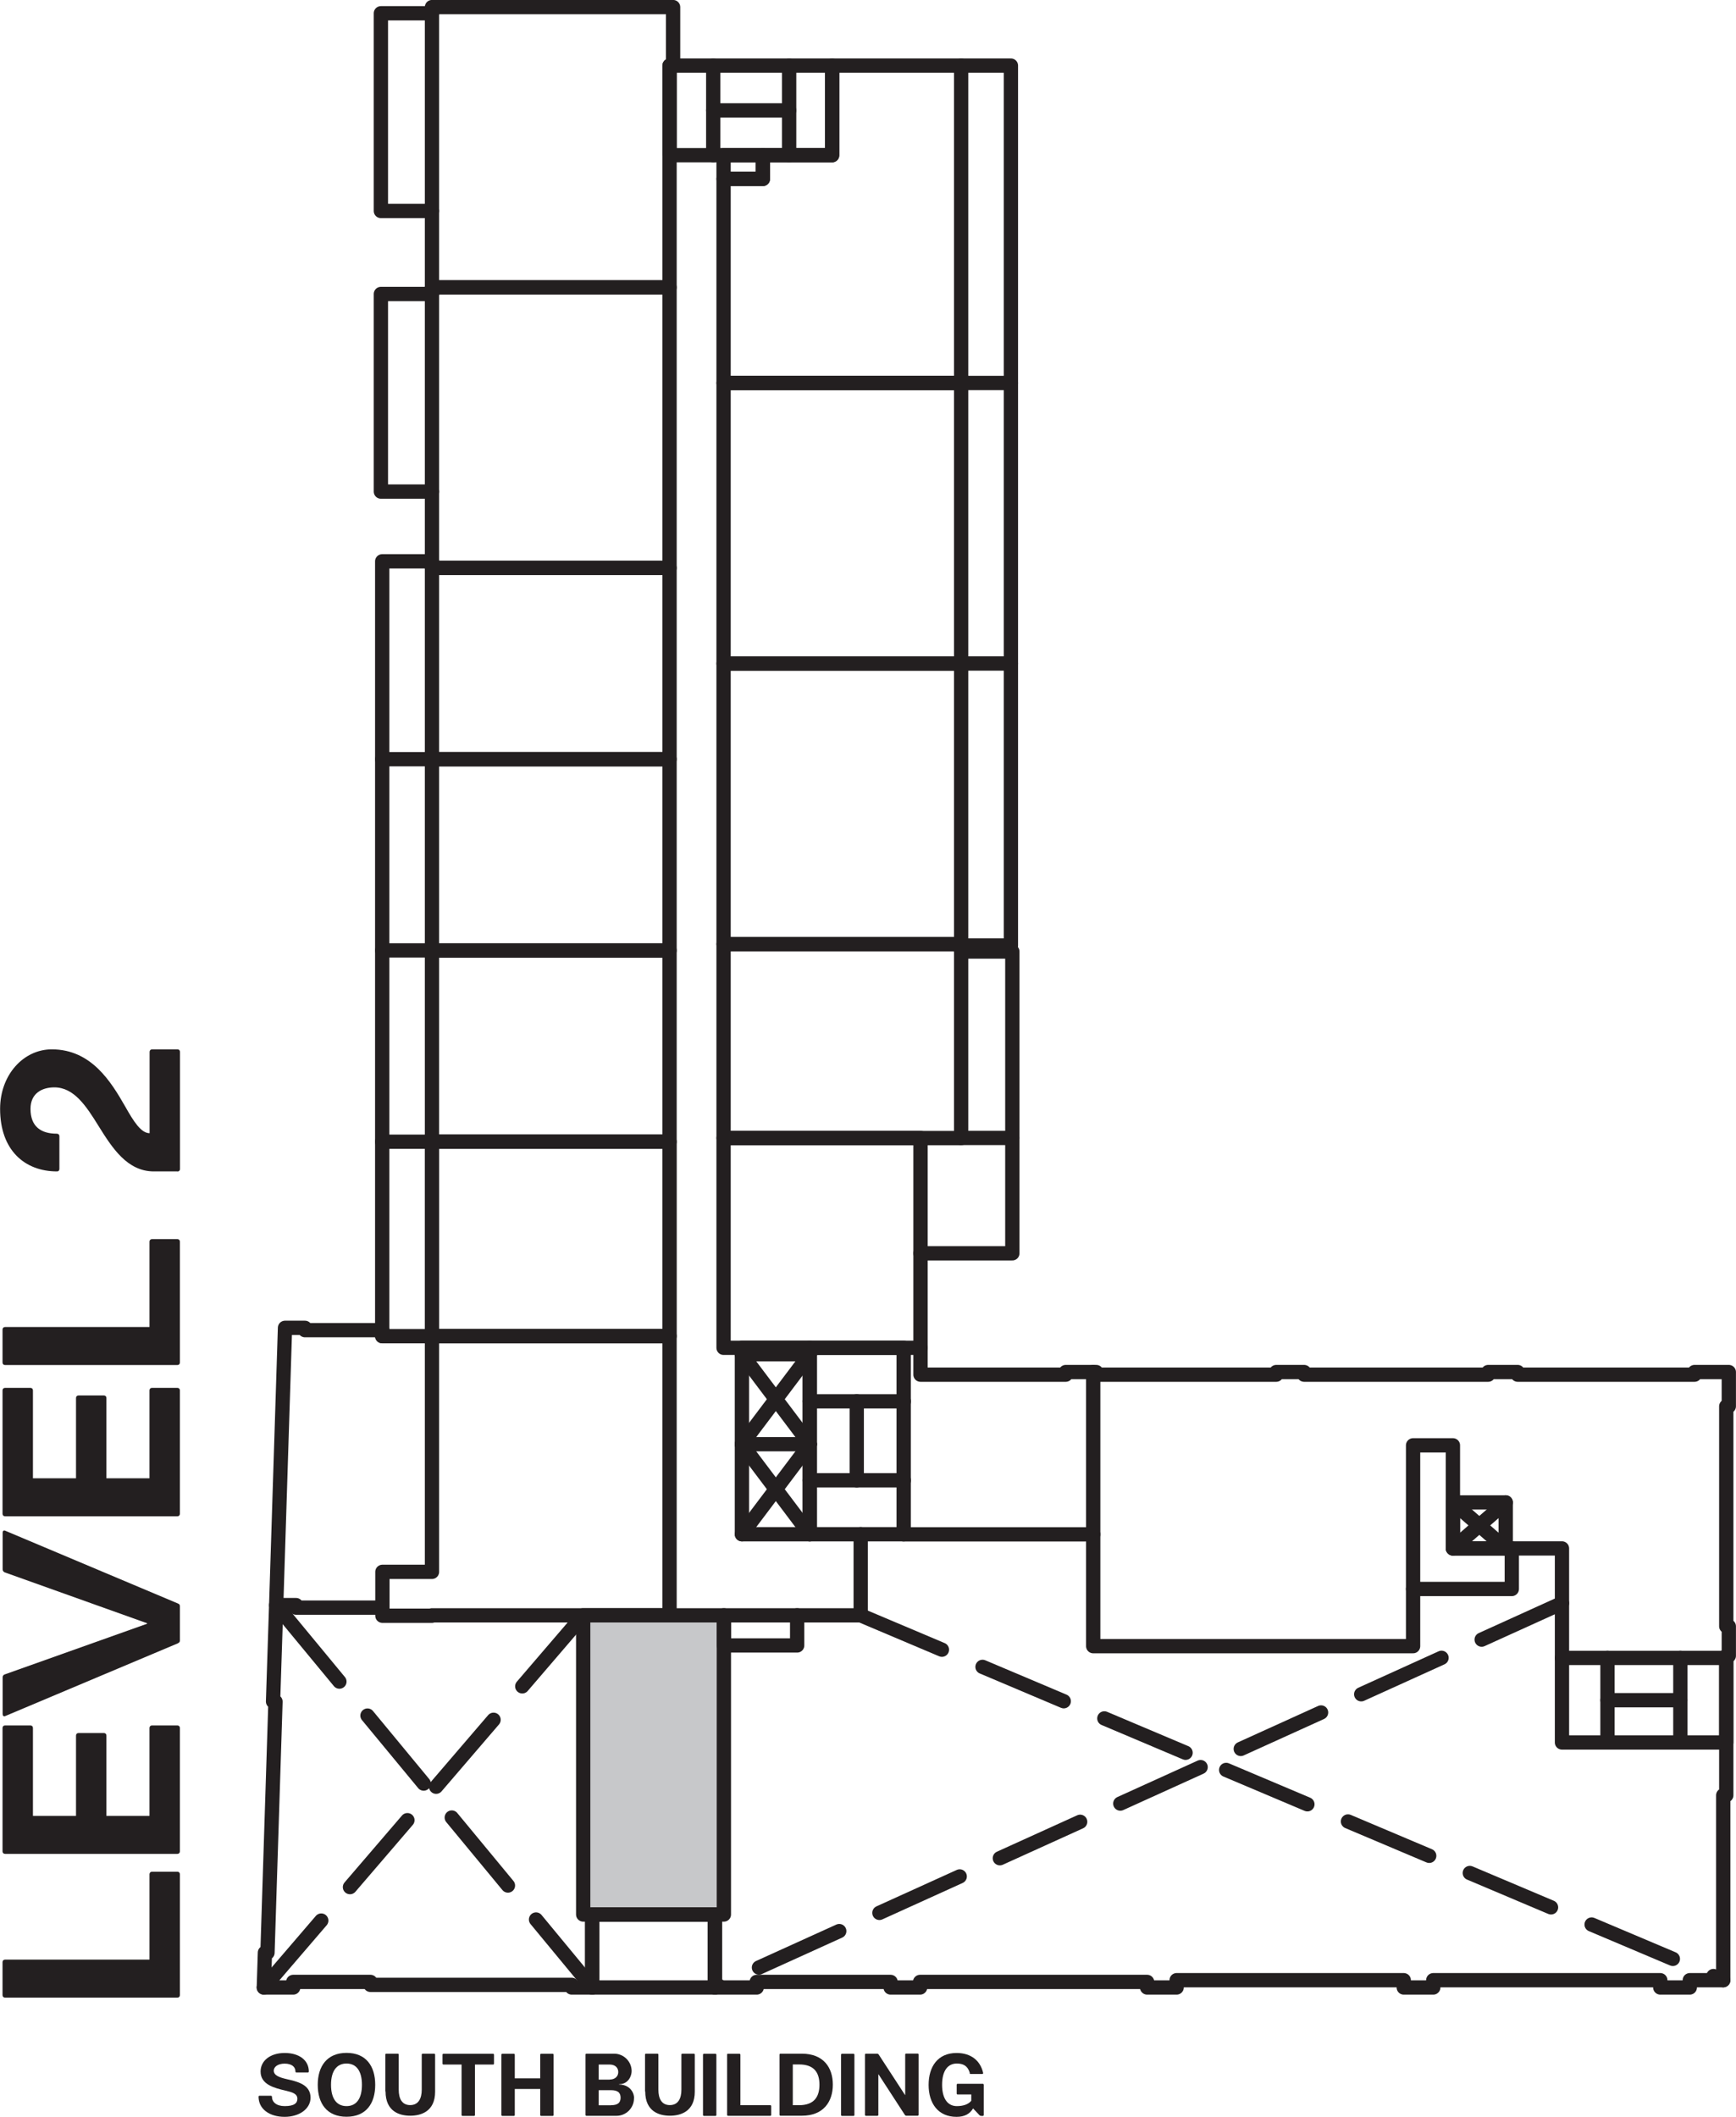 <?xml version="1.0" encoding="UTF-8"?>
<svg xmlns="http://www.w3.org/2000/svg" id="Level_2" data-name="Level 2" width="171.28" height="208.8" viewBox="0 0 171.28 208.8">
  <defs>
    <style>
      .cls-1 {
        fill: #231f20;
      }

      .cls-2 {
        stroke-dasharray: 8.7 4.35;
      }

      .cls-2, .cls-3 {
        stroke: #231f20;
      }

      .cls-2, .cls-3, .cls-4 {
        fill: none;
        stroke-linecap: round;
        stroke-linejoin: round;
        stroke-width: 1.41px;
      }

      .cls-5 {
        fill: #c7c8ca;
      }

      .cls-4 {
        stroke: #c7c8ca;
      }
    </style>
  </defs>
  <rect class="cls-5" x="57.39" y="159.87" width="13.56" height="29.01"></rect>
  <g id="LWPOLYLINE">
    <rect class="cls-3" x="58.43" y="188.86" width="12.11" height="7.19"></rect>
  </g>
  <g id="TEXT">
    <g>
      <path class="cls-1" d="M25.51,206.81c0-.05.04-.08.09-.08h1.13c.05,0,.1.03.1.09,0,.52.43.93,1.26.93.99,0,1.25-.32,1.25-.73,0-.5-.53-.65-1.19-.8-1.08-.26-2.44-.59-2.44-1.88,0-1.08.97-1.83,2.38-1.83s2.38.7,2.38,1.83c0,.05-.04.09-.09.09h-1.14c-.05,0-.09-.03-.09-.09,0-.45-.35-.78-1.07-.78-.66,0-1.07.32-1.07.69,0,.48.58.68,1.28.84,1.05.24,2.35.53,2.35,1.83,0,1.08-1.08,1.89-2.56,1.89s-2.57-.76-2.57-1.99Z"></path>
      <path class="cls-1" d="M31.35,205.65c0-1.83.91-3.15,2.84-3.15s2.83,1.31,2.83,3.15-.9,3.15-2.83,3.15-2.84-1.3-2.84-3.15ZM34.19,207.75c.98,0,1.52-.75,1.52-2.1s-.54-2.1-1.52-2.1-1.53.75-1.53,2.1.55,2.1,1.53,2.1Z"></path>
      <path class="cls-1" d="M38.02,206.31v-3.64c0-.05.03-.09.09-.09h1.14c.05,0,.09.04.09.09v3.46c0,.87.31,1.52,1.13,1.52s1.14-.66,1.14-1.52v-3.46c0-.05.04-.09.09-.09h1.14c.05,0,.09.04.09.09v3.66c0,1.96-1.41,2.37-2.45,2.37s-2.44-.4-2.44-2.4Z"></path>
      <path class="cls-1" d="M43.75,202.59h4.9c.05,0,.09.04.09.09v.88c0,.05-.03.09-.09.09h-1.79v4.98c0,.05-.03.09-.09.09h-1.14c-.05,0-.09-.04-.09-.09v-4.98h-1.79c-.05,0-.09-.04-.09-.09v-.88c0-.05.03-.09.09-.09Z"></path>
      <path class="cls-1" d="M49.56,202.59h1.14c.05,0,.09.04.09.09v2.33h2.51v-2.33c0-.05.03-.09.09-.09h1.14c.05,0,.09.04.09.09v5.95c0,.05-.04.09-.09.09h-1.14c-.05,0-.09-.04-.09-.09v-2.57h-2.51v2.57c0,.05-.04.09-.09.09h-1.14c-.05,0-.09-.04-.09-.09v-5.95c0-.05.03-.09.09-.09Z"></path>
      <path class="cls-1" d="M62.55,206.99c0,.95-.78,1.72-1.73,1.72h-2.96c-.05,0-.09-.04-.09-.09v-5.95c0-.05.03-.09.09-.09h2.74c.94,0,1.72.77,1.72,1.72,0,.45-.31,1.29-1.24,1.29v.03c.93,0,1.48.66,1.48,1.36ZM60.15,205.13c.53,0,.85-.31.85-.74s-.31-.74-.85-.74h-1.08v1.49h1.08ZM60.29,207.66c.63,0,.94-.22.94-.74s-.31-.74-.94-.74h-1.22v1.49h1.22Z"></path>
      <path class="cls-1" d="M63.64,206.31v-3.64c0-.05.03-.09.09-.09h1.14c.05,0,.09.04.09.09v3.46c0,.87.31,1.52,1.13,1.52s1.14-.66,1.14-1.52v-3.46c0-.05.03-.09.09-.09h1.14c.05,0,.09.04.09.09v3.66c0,1.96-1.41,2.37-2.45,2.37s-2.44-.4-2.44-2.4Z"></path>
      <path class="cls-1" d="M69.45,202.59h1.14c.05,0,.09.04.09.09v5.95c0,.05-.03.09-.09.09h-1.14c-.05,0-.09-.04-.09-.09v-5.95c0-.05.04-.09.09-.09Z"></path>
      <path class="cls-1" d="M71.82,202.59h1.14c.05,0,.09.04.09.09v4.98h2.95c.05,0,.09.03.09.09v.87c0,.05-.03.09-.09.09h-4.17c-.05,0-.09-.04-.09-.09v-5.95c0-.05.03-.09.09-.09Z"></path>
      <path class="cls-1" d="M76.91,208.62v-5.95c0-.05.03-.09.09-.09h2.12c2.12,0,3.05,1.36,3.05,3.05s-.93,3.07-3.05,3.07h-2.12c-.05,0-.09-.04-.09-.09ZM78.84,207.66c1.43,0,2.01-.77,2.01-2.02s-.58-2-2.01-2h-.62v4.02h.62Z"></path>
      <path class="cls-1" d="M83.07,202.59h1.14c.05,0,.09.04.09.09v5.95c0,.05-.03.09-.09.09h-1.14c-.05,0-.09-.04-.09-.09v-5.95c0-.05.04-.09.09-.09Z"></path>
      <path class="cls-1" d="M85.34,208.62v-5.95c0-.05.03-.09.09-.09h1.15s.08.03.1.06l2.61,4.01h.02v-3.99c0-.05.04-.09.09-.09h1.14c.05,0,.09.04.09.09v5.95c0,.05-.04.09-.09.09h-1.15s-.08-.03-.1-.06l-2.61-4.02h-.02v4c0,.05-.04.09-.09.09h-1.14c-.05,0-.09-.04-.09-.09Z"></path>
      <path class="cls-1" d="M95.69,204.49c-.21-.72-.66-.94-1.29-.94-.87,0-1.45.69-1.45,2.1s.59,2.1,1.45,2.1c.59,0,1.13-.15,1.43-.53v-.62h-1.35c-.05,0-.09-.03-.09-.09v-.87c0-.05.03-.09.09-.09h2.49c.05,0,.09.04.09.09v2.99c0,.05-.04.09-.09.09h-.17s-.11-.02-.15-.06l-.63-.67h-.02c-.31.51-.8.82-1.62.82-1.85,0-2.76-1.36-2.76-3.15s.89-3.15,2.76-3.15c1.47,0,2.36.8,2.62,1.97,0,.06-.02.1-.08.1h-1.16c-.05,0-.09-.03-.1-.08Z"></path>
    </g>
  </g>
  <g id="LWPOLYLINE-2" data-name="LWPOLYLINE">
    <rect class="cls-4" x="42.62" y="112.62" width="23.44" height="19.18"></rect>
  </g>
  <g id="LINE">
    <line class="cls-3" x1="73.2" y1="133.58" x2="79.89" y2="133.58"></line>
  </g>
  <g id="LINE-2" data-name="LINE">
    <line class="cls-3" x1="143.35" y1="152.74" x2="148.56" y2="148.2"></line>
  </g>
  <g id="LINE-3" data-name="LINE">
    <line class="cls-3" x1="148.56" y1="152.74" x2="143.35" y2="148.2"></line>
  </g>
  <g id="LWPOLYLINE-3" data-name="LWPOLYLINE">
    <line class="cls-2" x1="154.11" y1="158.14" x2="70.54" y2="196.05"></line>
  </g>
  <g id="LWPOLYLINE-4" data-name="LWPOLYLINE">
    <line class="cls-2" x1="84.92" y1="159.34" x2="170.02" y2="195.33"></line>
  </g>
  <g id="LWPOLYLINE-5" data-name="LWPOLYLINE">
    <line class="cls-2" x1="26.03" y1="196.05" x2="57.54" y2="159.34"></line>
  </g>
  <g id="LWPOLYLINE-6" data-name="LWPOLYLINE">
    <line class="cls-2" x1="58.43" y1="196.05" x2="27.25" y2="158.33"></line>
  </g>
  <g id="LINE-4" data-name="LINE">
    <line class="cls-3" x1="73.2" y1="142.46" x2="79.89" y2="151.34"></line>
  </g>
  <g id="LINE-5" data-name="LINE">
    <line class="cls-3" x1="73.2" y1="142.46" x2="79.89" y2="142.46"></line>
  </g>
  <g id="LINE-6" data-name="LINE">
    <line class="cls-3" x1="79.89" y1="133.58" x2="73.2" y2="142.46"></line>
  </g>
  <g id="LINE-7" data-name="LINE">
    <line class="cls-3" x1="79.89" y1="142.46" x2="73.2" y2="133.58"></line>
  </g>
  <g id="LINE-8" data-name="LINE">
    <line class="cls-3" x1="73.2" y1="151.34" x2="79.89" y2="142.46"></line>
  </g>
  <g id="LWPOLYLINE-7" data-name="LWPOLYLINE">
    <polyline class="cls-3" points="149.16 152.74 149.16 156.74 139.42 156.74"></polyline>
  </g>
  <g id="LWPOLYLINE-8" data-name="LWPOLYLINE">
    <polyline class="cls-3" points="37.71 131.21 30.09 131.21 30.09 130.98 28.12 130.98 27.25 158.33"></polyline>
  </g>
  <g id="LINE-9" data-name="LINE">
    <line class="cls-3" x1="70.37" y1="10.89" x2="77.86" y2="10.89"></line>
  </g>
  <g id="LINE-10" data-name="LINE">
    <line class="cls-3" x1="70.37" y1="6.47" x2="70.37" y2="15.31"></line>
  </g>
  <g id="LINE-11" data-name="LINE">
    <line class="cls-3" x1="77.86" y1="6.47" x2="77.86" y2="15.31"></line>
  </g>
  <g id="LINE-12" data-name="LINE">
    <line class="cls-3" x1="84.53" y1="146.02" x2="84.53" y2="138.23"></line>
  </g>
  <g id="LINE-13" data-name="LINE">
    <line class="cls-3" x1="89.17" y1="138.23" x2="79.89" y2="138.23"></line>
  </g>
  <g id="LINE-14" data-name="LINE">
    <line class="cls-3" x1="89.17" y1="146.02" x2="79.89" y2="146.02"></line>
  </g>
  <g id="LINE-15" data-name="LINE">
    <line class="cls-3" x1="158.6" y1="167.71" x2="165.79" y2="167.71"></line>
  </g>
  <g id="LINE-16" data-name="LINE">
    <line class="cls-3" x1="158.6" y1="163.54" x2="158.6" y2="171.88"></line>
  </g>
  <g id="LINE-17" data-name="LINE">
    <line class="cls-3" x1="165.79" y1="163.54" x2="165.79" y2="171.88"></line>
  </g>
  <g id="LINE-18" data-name="LINE">
    <line class="cls-3" x1="94.83" y1="37.78" x2="99.74" y2="37.78"></line>
  </g>
  <g id="LINE-19" data-name="LINE">
    <line class="cls-3" x1="94.83" y1="65.45" x2="99.74" y2="65.45"></line>
  </g>
  <g id="LINE-20" data-name="LINE">
    <line class="cls-3" x1="94.83" y1="112.25" x2="99.88" y2="112.25"></line>
  </g>
  <g id="LINE-21" data-name="LINE">
    <line class="cls-3" x1="42.62" y1="131.8" x2="37.71" y2="131.8"></line>
  </g>
  <g id="LINE-22" data-name="LINE">
    <line class="cls-3" x1="42.62" y1="112.62" x2="37.71" y2="112.62"></line>
  </g>
  <g id="LINE-23" data-name="LINE">
    <line class="cls-3" x1="42.62" y1="93.75" x2="37.71" y2="93.75"></line>
  </g>
  <g id="LINE-24" data-name="LINE">
    <line class="cls-3" x1="42.62" y1="74.89" x2="37.71" y2="74.89"></line>
  </g>
  <g id="LWPOLYLINE-9" data-name="LWPOLYLINE">
    <polyline class="cls-3" points="42.62 55.37 37.71 55.37 37.71 131.8"></polyline>
  </g>
  <g id="LWPOLYLINE-10" data-name="LWPOLYLINE">
    <polyline class="cls-3" points="42.62 29 37.58 29 37.58 48.49 42.62 48.49"></polyline>
  </g>
  <g id="LWPOLYLINE-11" data-name="LWPOLYLINE">
    <polyline class="cls-3" points="42.62 1.31 37.58 1.31 37.58 20.81 42.62 20.81"></polyline>
  </g>
  <g id="LWPOLYLINE-12" data-name="LWPOLYLINE">
    <polyline class="cls-3" points="94.83 93.27 99.74 93.27 99.74 6.47 94.83 6.47"></polyline>
  </g>
  <g id="LWPOLYLINE-13" data-name="LWPOLYLINE">
    <polyline class="cls-3" points="90.82 123.63 99.88 123.63 99.88 93.86 94.83 93.86"></polyline>
  </g>
  <g id="LWPOLYLINE-14" data-name="LWPOLYLINE">
    <rect class="cls-3" x="143.35" y="148.2" width="5.21" height="4.54"></rect>
  </g>
  <g id="LINE-25" data-name="LINE">
    <line class="cls-3" x1="89.17" y1="151.35" x2="107.86" y2="151.35"></line>
  </g>
  <g id="LWPOLYLINE-15" data-name="LWPOLYLINE">
    <polyline class="cls-3" points="78.65 159.34 84.92 159.34 84.92 151.34"></polyline>
  </g>
  <g id="LWPOLYLINE-16" data-name="LWPOLYLINE">
    <polyline class="cls-3" points="107.86 135.34 107.86 162.38 139.42 162.38 139.42 142.57 143.35 142.57 143.35 152.74 154.11 152.74 154.11 163.54"></polyline>
  </g>
  <g id="LWPOLYLINE-17" data-name="LWPOLYLINE">
    <rect class="cls-3" x="71.42" y="159.34" width="7.23" height="2.97"></rect>
  </g>
  <g id="LWPOLYLINE-18" data-name="LWPOLYLINE">
    <rect class="cls-3" x="57.54" y="159.34" width="13.88" height="29.51"></rect>
  </g>
  <g id="LWPOLYLINE-19" data-name="LWPOLYLINE">
    <polyline class="cls-3" points="37.56 158.58 29.21 158.58 29.21 158.33 27.25 158.33 26.94 167.84 27.18 167.85 26.39 192.62 26.14 192.61 26.03 196.05 28.93 196.05 28.93 195.5 36.55 195.5 36.55 195.79 56.41 195.79 56.41 196.05 58.43 196.05 58.43 188.86 70.53 188.86 70.53 196.05 74.66 196.05 74.66 195.5 87.87 195.5 87.87 196.05 90.78 196.05 90.78 195.5 113.18 195.5 113.18 196.05 116.09 196.05 116.09 195.33 138.5 195.33 138.5 196.05 141.41 196.05 141.41 195.33 163.81 195.33 163.81 196.05 166.72 196.05 166.72 195.33 170.02 195.33 170.02 177.09 170.32 177.09 170.32 163.33 170.57 163.33 170.57 160.42 170.32 160.42 170.32 138.72 170.57 138.72 170.57 135.34 167.19 135.34 167.19 135.6 149.74 135.6 149.74 135.34 146.83 135.34 146.83 135.6 128.67 135.6 128.67 135.34 125.92 135.34 125.92 135.6 108.16 135.6 108.16 135.34 105.15 135.34 105.15 135.6 90.82 135.6 90.82 132.95"></polyline>
  </g>
  <g id="LWPOLYLINE-20" data-name="LWPOLYLINE">
    <rect class="cls-3" x="79.89" y="132.95" width="9.27" height="18.39"></rect>
  </g>
  <g id="LWPOLYLINE-21" data-name="LWPOLYLINE">
    <rect class="cls-3" x="66.06" y="6.47" width="16.04" height="8.84"></rect>
  </g>
  <g id="LWPOLYLINE-22" data-name="LWPOLYLINE">
    <rect class="cls-3" x="71.39" y="15.31" width="3.88" height="2.34"></rect>
  </g>
  <g id="LWPOLYLINE-23" data-name="LWPOLYLINE">
    <rect class="cls-3" x="154.11" y="163.54" width="16.21" height="8.34"></rect>
  </g>
  <g id="LWPOLYLINE-24" data-name="LWPOLYLINE">
    <rect class="cls-3" x="73.2" y="132.95" width="6.69" height="18.39"></rect>
  </g>
  <g id="LWPOLYLINE-25" data-name="LWPOLYLINE">
    <rect class="cls-3" x="71.39" y="93.13" width="23.44" height="19.13"></rect>
  </g>
  <g id="LWPOLYLINE-26" data-name="LWPOLYLINE">
    <rect class="cls-3" x="71.39" y="65.45" width="23.44" height="27.67"></rect>
  </g>
  <g id="LWPOLYLINE-27" data-name="LWPOLYLINE">
    <rect class="cls-3" x="71.39" y="37.78" width="23.44" height="27.67"></rect>
  </g>
  <g id="LWPOLYLINE-28" data-name="LWPOLYLINE">
    <polygon class="cls-3" points="94.83 6.47 82.1 6.47 82.1 15.31 75.27 15.31 75.27 17.65 71.39 17.65 71.39 37.78 94.83 37.78 94.83 6.47"></polygon>
  </g>
  <g id="LWPOLYLINE-29" data-name="LWPOLYLINE">
    <rect class="cls-3" x="71.39" y="112.25" width="19.43" height="20.7"></rect>
  </g>
  <g id="LWPOLYLINE-30" data-name="LWPOLYLINE">
    <rect class="cls-3" x="42.62" y="112.62" width="23.44" height="19.18"></rect>
  </g>
  <g id="LWPOLYLINE-31" data-name="LWPOLYLINE">
    <polygon class="cls-3" points="66.06 159.34 66.06 131.8 42.62 131.8 42.62 155.05 37.73 155.05 37.73 159.38 42.62 159.38 42.62 159.34 66.06 159.34"></polygon>
  </g>
  <g id="LWPOLYLINE-32" data-name="LWPOLYLINE">
    <rect class="cls-3" x="42.62" y="56.02" width="23.44" height="18.87"></rect>
  </g>
  <g id="LWPOLYLINE-33" data-name="LWPOLYLINE">
    <rect class="cls-3" x="42.62" y="74.89" width="23.44" height="18.87"></rect>
  </g>
  <g id="LWPOLYLINE-34" data-name="LWPOLYLINE">
    <rect class="cls-3" x="42.62" y="93.75" width="23.44" height="18.87"></rect>
  </g>
  <g id="LWPOLYLINE-35" data-name="LWPOLYLINE">
    <rect class="cls-3" x="42.62" y="28.35" width="23.44" height="27.67"></rect>
  </g>
  <g id="LWPOLYLINE-36" data-name="LWPOLYLINE">
    <polygon class="cls-3" points="66.06 6.47 66.41 6.47 66.41 .7 42.62 .7 42.62 28.35 66.06 28.35 66.06 6.47"></polygon>
  </g>
  <g id="TEXT-2" data-name="TEXT">
    <g>
      <path class="cls-1" d="M.25,196.8v-3.25c0-.15.1-.25.25-.25h14.25v-8.42c0-.15.1-.25.25-.25h2.5c.15,0,.25.1.25.25v11.92c0,.15-.1.25-.25.25H.5c-.15,0-.25-.1-.25-.25Z"></path>
      <path class="cls-1" d="M.25,182.62v-12.17c0-.15.1-.25.25-.25h2.5c.15,0,.25.1.25.25v8.67h4.25v-7.92c0-.15.1-.25.25-.25h2.5c.15,0,.25.1.25.25v7.92h4.25v-8.67c0-.15.1-.25.25-.25h2.5c.15,0,.25.1.25.25v12.17c0,.15-.1.25-.25.25H.5c-.15,0-.25-.1-.25-.25Z"></path>
      <path class="cls-1" d="M17.55,162.1l-17.02,7.17c-.17.08-.27-.03-.27-.2v-3.6c0-.12.05-.25.2-.3l14.05-5v-.05l-14.05-5.02c-.12-.05-.2-.17-.2-.3v-3.6c0-.18.1-.28.27-.2l17.02,7.17c.15.05.2.15.2.28v3.37c0,.12-.05.22-.2.27Z"></path>
      <path class="cls-1" d="M.25,149.32v-12.17c0-.15.1-.25.25-.25h2.5c.15,0,.25.1.25.25v8.67h4.25v-7.92c0-.15.1-.25.25-.25h2.5c.15,0,.25.1.25.25v7.92h4.25v-8.67c0-.15.1-.25.25-.25h2.5c.15,0,.25.1.25.25v12.17c0,.15-.1.25-.25.25H.5c-.15,0-.25-.1-.25-.25Z"></path>
      <path class="cls-1" d="M.25,134.4v-3.25c0-.15.1-.25.25-.25h14.25v-8.42c0-.15.1-.25.25-.25h2.5c.15,0,.25.1.25.25v11.92c0,.15-.1.25-.25.25H.5c-.15,0-.25-.1-.25-.25Z"></path>
      <path class="cls-1" d="M17.5,115.55h-2.32c-2.62,0-4.1-2.3-5.45-4.47-1.22-1.97-2.42-3.82-4.37-3.82-1.17,0-2.35.55-2.35,2.12,0,1.78,1.07,2.45,2.6,2.45.15,0,.25.1.25.25v3.22c0,.15-.08.25-.23.25-3.2,0-5.62-2.1-5.62-6.17,0-3.35,2.3-5.87,5.1-5.87,3.9,0,5.85,3.2,7.25,5.65.82,1.45,1.55,2.62,2.4,2.62v-8.02c0-.15.1-.25.25-.25h2.5c.15,0,.25.1.25.25v11.55c0,.15-.1.25-.25.25Z"></path>
    </g>
  </g>
</svg>
